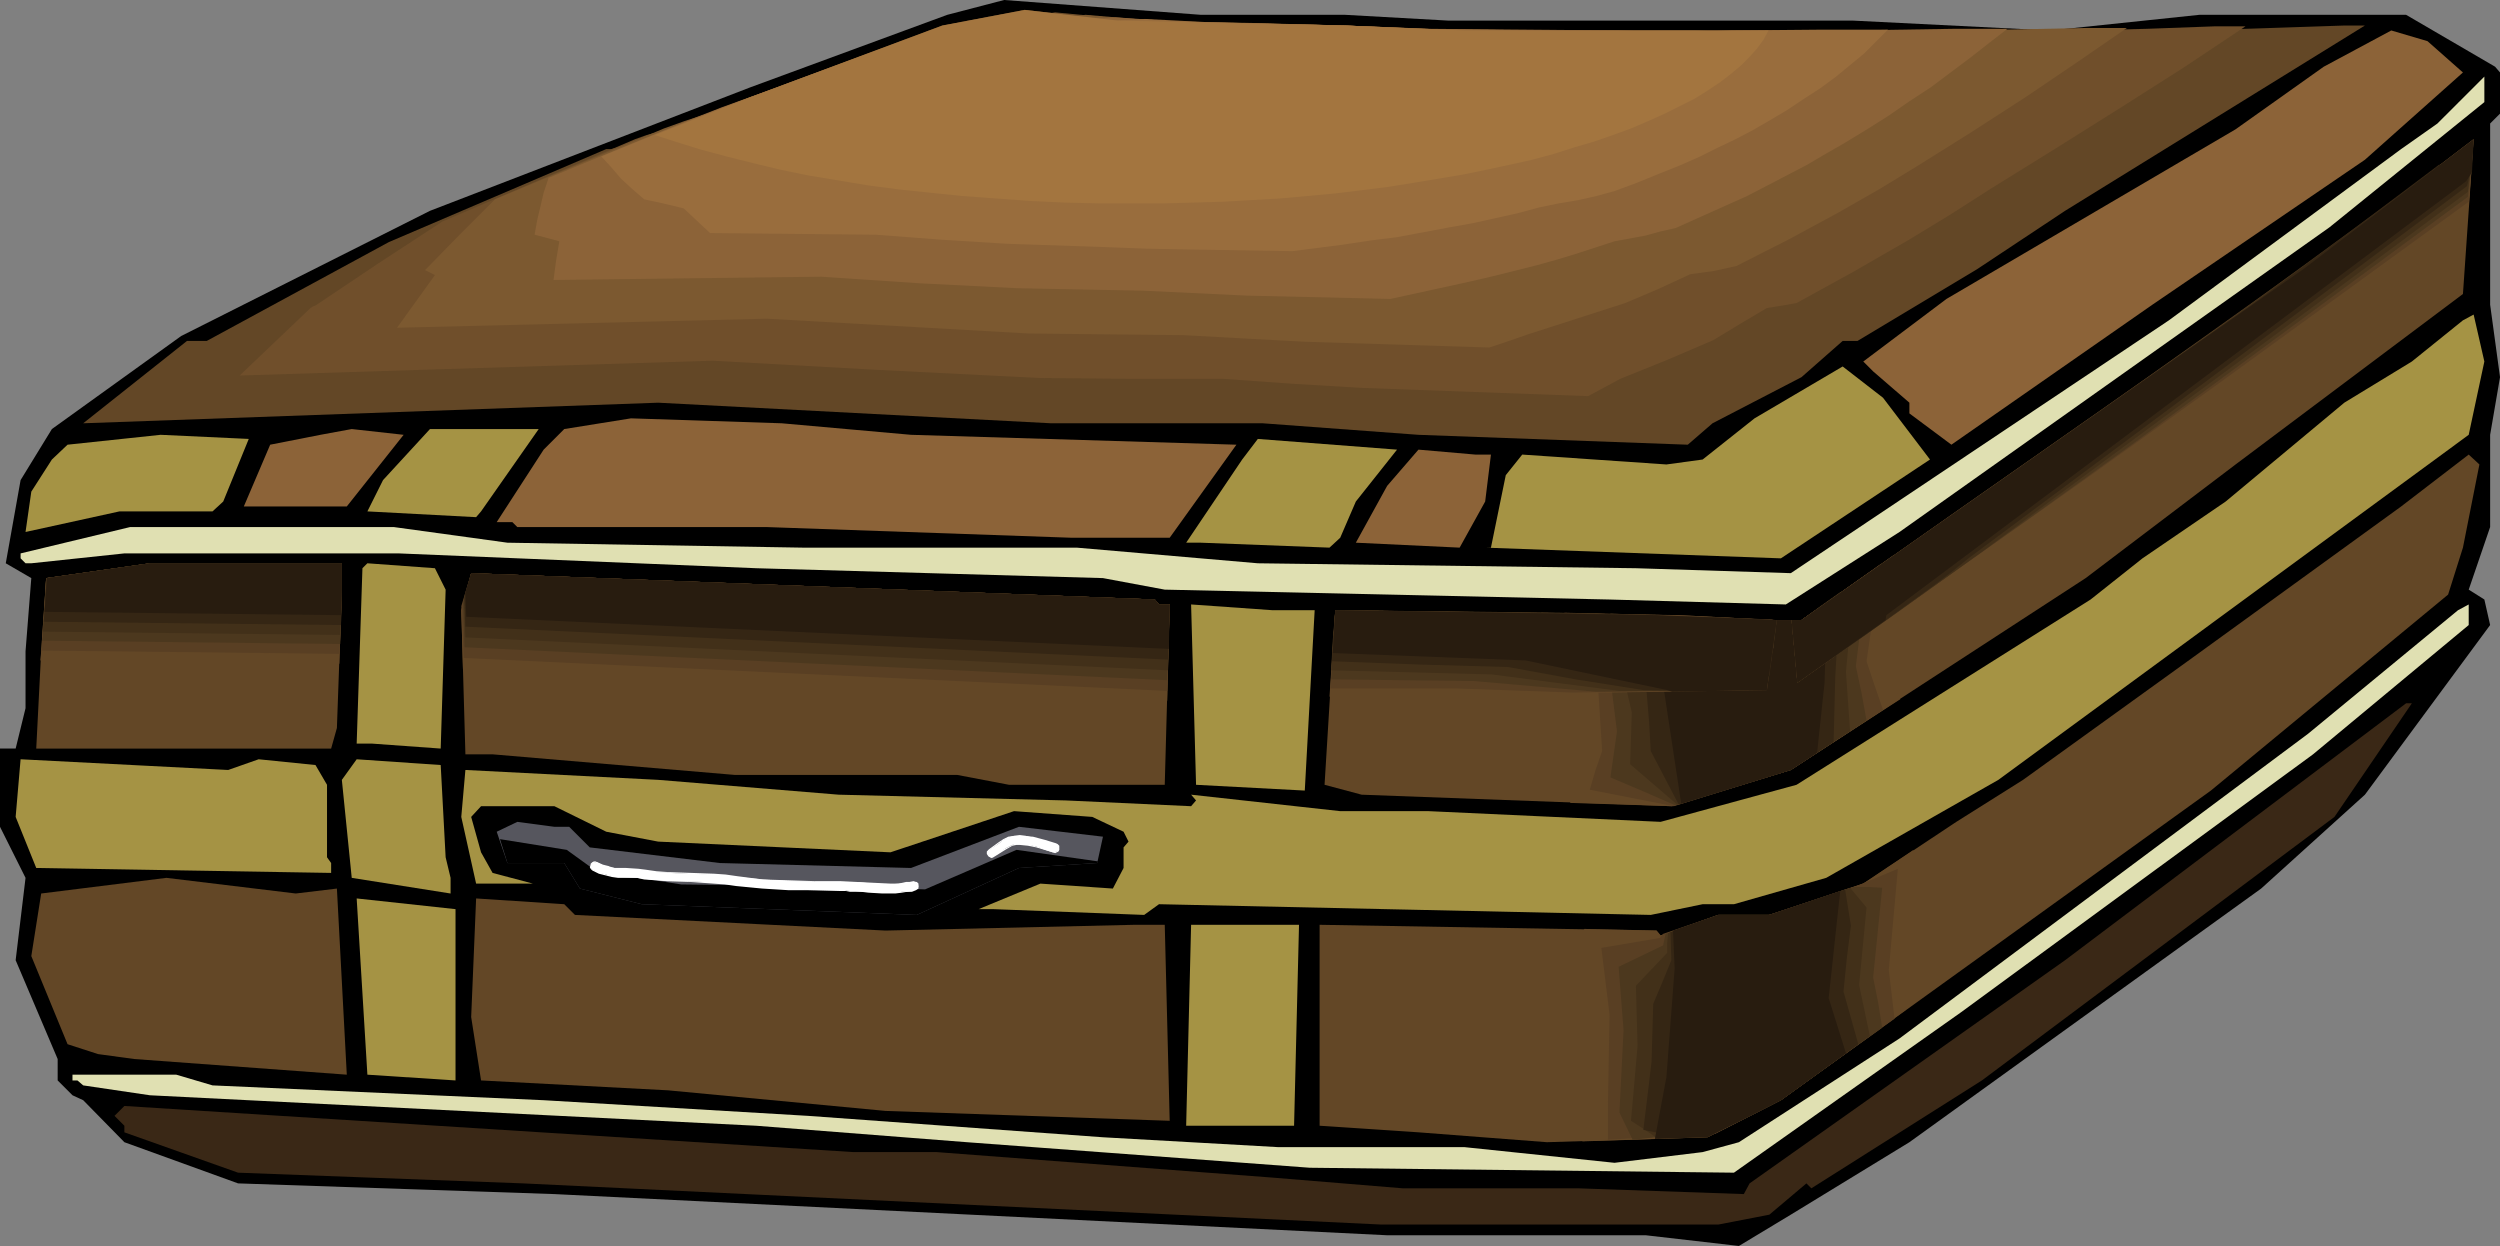 <?xml version="1.0" encoding="UTF-8" standalone="no"?>
<svg
   version="1.0"
   width="129.766mm"
   height="64.674mm"
   id="svg73"
   sodipodi:docname="Luggage 46.wmf"
   xmlns:inkscape="http://www.inkscape.org/namespaces/inkscape"
   xmlns:sodipodi="http://sodipodi.sourceforge.net/DTD/sodipodi-0.dtd"
   xmlns="http://www.w3.org/2000/svg"
   xmlns:svg="http://www.w3.org/2000/svg">
  <rect width="100%" height="100%" fill="#808080" stroke="none"/>
  <sodipodi:namedview
     id="namedview73"
     pagecolor="#ffffff"
     bordercolor="#000000"
     borderopacity="0.25"
     inkscape:showpageshadow="2"
     inkscape:pageopacity="0.0"
     inkscape:pagecheckerboard="0"
     inkscape:deskcolor="#d1d1d1"
     inkscape:document-units="mm" />
  <defs
     id="defs1">
    <pattern
       id="WMFhbasepattern"
       patternUnits="userSpaceOnUse"
       width="6"
       height="6"
       x="0"
       y="0" />
  </defs>
  <path
     style="fill:#000000;fill-opacity:1;fill-rule:evenodd;stroke:none"
     d="m 263.892,2.908 20.2,1.131 h 79.346 l 38.784,1.939 29.25,-3.07 h 40.562 l 17.453,10.178 0.97,1.131 v 8.078 l -1.939,1.939 v 35.543 l 1.939,14.217 -1.939,11.309 v 18.094 l -4.202,12.278 3.07,1.939 1.131,5.008 -24.563,33.281 -20.362,18.417 -69.003,49.76 -23.27,14.217 -10.181,6.139 -18.261,-2.1 h -50.742 l -163.377,-8.078 -62.054,-2.1 -22.301,-8.078 -8.08,-8.239 -2.101,-0.969 -2.909,-2.908 v -4.2 L 3.07,188.375 5.01,172.22 0,162.203 v -15.348 h 3.07 l 1.939,-7.916 V 127.792 L 6.141,113.413 1.131,110.505 4.04,94.188 10.181,84.171 35.552,65.915 84.355,41.359 147.217,17.125 185.84,2.908 196.99,0 235.613,2.908 Z"
     id="path1" />
  <path
     style="fill:#634726;fill-opacity:1;fill-rule:evenodd;stroke:none"
     d="m 263.892,5.008 23.432,0.969 h 75.144 l 37.491,2.1 30.542,-2.1 29.411,-0.969 h 4.04 l -58.822,36.35 -17.291,11.471 -23.432,14.055 h -2.909 l -8.08,7.109 -17.453,9.047 -4.848,4.2 -52.843,-1.939 -30.542,-2.262 H 206.201 L 129.118,79.001 16.322,83.04 36.683,66.885 h 3.878 L 76.275,47.498 118.937,29.242 h 0.97 l 3.878,-0.969 23.432,-9.209 37.653,-14.055 16.16,-3.07 18.261,2.1 z"
     id="path2" />
  <path
     style="fill:#8c6338;fill-opacity:1;fill-rule:evenodd;stroke:none"
     d="m 483.183,14.217 -19.23,17.125 -41.693,28.434 -39.43,27.465 -8.242,-6.139 v -2.1 l -7.11,-6.139 -1.939,-1.939 16.322,-12.278 56.722,-33.281 17.291,-12.278 13.251,-7.109 7.11,2.1 z"
     id="path3" />
  <path
     style="fill:#e0e0b2;fill-opacity:1;fill-rule:evenodd;stroke:none"
     d="m 457.004,44.59 -84.355,59.776 -22.301,14.217 -34.582,-0.969 -87.264,-1.939 -12.12,-2.262 -68.034,-1.939 -70.134,-2.908 H 24.402 L 6.141,110.505 H 5.01 L 4.04,109.536 v -0.969 l 21.493,-5.17 h 51.712 l 22.301,3.07 57.853,0.969 h 53.813 l 35.552,3.07 74.174,0.969 30.381,0.969 74.174,-49.598 45.571,-33.604 7.11,-5.008 9.211,-9.209 v 5.008 z"
     id="path4" />
  <path
     style="fill:#634726;fill-opacity:1;fill-rule:evenodd;stroke:none"
     d="m 438.582,91.118 -29.411,22.295 -57.853,37.643 -23.27,7.109 -60.923,-2.262 -7.272,-1.939 2.101,-34.25 63.024,0.969 23.27,0.969 h 5.171 l 98.414,-68.823 33.451,-25.526 -2.101,30.373 z"
     id="path5" />
  <path
     style="fill:#a59344;fill-opacity:1;fill-rule:evenodd;stroke:none"
     d="m 484.315,85.302 -92.273,67.692 -33.774,19.225 -18.099,5.17 h -6.141 l -10.181,2.1 -96.475,-2.1 -2.909,2.1 -29.573,-1.131 h -2.909 l 12.12,-5.008 14.221,0.969 2.101,-4.039 v -4.039 l 0.97,-1.131 -0.97,-1.939 -6.141,-2.908 -15.352,-1.131 -24.24,8.078 -45.571,-2.1 -10.181,-1.939 -10.181,-5.008 H 94.374 l -1.939,2.1 1.939,6.947 2.262,4.039 7.918,2.1 h 3.232 -14.382 l -2.909,-13.086 0.808,-9.209 37.814,1.939 35.39,2.908 44.602,1.131 24.563,1.131 0.97,-1.131 -0.97,-1.131 29.25,3.231 h 17.291 l 45.571,2.1 26.664,-7.27 57.691,-36.35 10.181,-8.078 16.322,-11.147 23.27,-19.387 13.251,-8.078 10.019,-8.078 2.101,-1.131 2.101,9.209 z"
     id="path6" />
  <path
     style="fill:#a59344;fill-opacity:1;fill-rule:evenodd;stroke:none"
     d="m 378.628,90.149 -29.25,19.387 -58.014,-2.1 h 1.131 l 2.909,-14.217 3.232,-4.039 28.28,1.939 7.11,-0.969 10.181,-8.078 17.291,-10.178 7.918,6.139 z"
     id="path7" />
  <path
     style="fill:#8c6338;fill-opacity:1;fill-rule:evenodd;stroke:none"
     d="m 178.729,85.302 63.832,1.939 -13.09,18.256 h -19.23 l -59.954,-2.1 h -48.803 l -0.97,-0.969 h -3.07 l 9.211,-14.217 4.04,-4.039 13.09,-2.1 29.573,0.969 z"
     id="path8" />
  <path
     style="fill:#8c6338;fill-opacity:1;fill-rule:evenodd;stroke:none"
     d="M 68.034,99.358 H 47.834 l 5.171,-12.117 9.858,-1.939 6.141,-1.131 10.181,1.131 z"
     id="path9" />
  <path
     style="fill:#a59344;fill-opacity:1;fill-rule:evenodd;stroke:none"
     d="m 94.374,100.327 -0.97,1.131 -21.331,-1.131 3.07,-6.139 9.211,-10.017 h 21.331 z"
     id="path10" />
  <path
     style="fill:#a59344;fill-opacity:1;fill-rule:evenodd;stroke:none"
     d="m 43.794,98.388 -2.101,1.939 H 23.432 l -18.422,4.039 1.131,-7.916 4.04,-6.301 3.07,-2.908 18.261,-1.939 17.291,0.808 z"
     id="path11" />
  <path
     style="fill:#a59344;fill-opacity:1;fill-rule:evenodd;stroke:none"
     d="m 265.993,98.388 -3.07,7.109 -2.101,1.939 -25.21,-0.969 h -2.909 l 10.989,-16.317 3.07,-4.039 27.31,2.1 z"
     id="path12" />
  <path
     style="fill:#8c6338;fill-opacity:1;fill-rule:evenodd;stroke:none"
     d="m 292.496,89.179 -1.131,9.209 -5.01,9.047 -20.362,-0.969 6.141,-11.147 6.141,-7.109 11.15,0.969 z"
     id="path13" />
  <path
     style="fill:#634726;fill-opacity:1;fill-rule:evenodd;stroke:none"
     d="m 483.183,107.435 -2.909,9.209 -46.541,38.451 -84.355,60.745 -14.382,7.27 -31.512,0.969 -25.21,-1.939 -19.392,-1.292 v -39.42 l 66.094,1.131 0.808,0.969 11.312,-4.039 h 10.019 l 18.422,-6.139 18.261,-12.117 13.09,-8.239 33.613,-24.234 40.562,-29.403 13.251,-10.178 2.101,1.939 z"
     id="path14" />
  <path
     style="fill:#634726;fill-opacity:1;fill-rule:evenodd;stroke:none"
     d="m 67.064,115.675 -0.97,27.142 -1.131,4.039 H 7.11 l 0.97,-19.064 0.97,-14.379 20.362,-2.908 h 37.653 z"
     id="path15" />
  <path
     style="fill:#a59344;fill-opacity:1;fill-rule:evenodd;stroke:none"
     d="m 87.426,115.675 -0.97,31.18 -13.413,-0.969 h -3.07 l 1.131,-34.412 0.97,-0.969 13.251,0.969 z"
     id="path16" />
  <path
     style="fill:#634726;fill-opacity:1;fill-rule:evenodd;stroke:none"
     d="m 227.371,118.583 h 2.101 l -0.97,35.381 h -30.542 l -10.181,-1.939 h -43.632 l -47.51,-4.039 h -5.333 l -0.808,-28.272 1.939,-7.27 134.128,5.17 z"
     id="path17" />
  <path
     style="fill:#a59344;fill-opacity:1;fill-rule:evenodd;stroke:none"
     d="m 257.913,119.714 -1.939,35.381 -21.331,-1.131 -0.97,-35.381 15.998,1.131 z"
     id="path18" />
  <path
     style="fill:#e0e0b2;fill-opacity:1;fill-rule:evenodd;stroke:none"
     d="m 453.772,147.986 -69.003,50.567 -44.602,31.504 -83.224,-0.969 -67.226,-5.008 -41.37,-3.231 -118.937,-5.978 -13.09,-1.939 -1.131,-0.969 h -0.97 v -1.131 h 20.362 l 7.11,2.1 64.963,2.908 51.874,3.07 57.853,4.2 34.421,1.939 h 36.522 l 29.411,3.07 17.291,-2.1 7.11,-1.939 31.512,-20.356 80.154,-59.776 29.411,-24.234 2.101,-1.131 v 4.039 z"
     id="path19" />
  <path
     style="fill:#3a2816;fill-opacity:1;fill-rule:evenodd;stroke:none"
     d="m 457.974,160.264 -69.165,51.698 -33.451,21.164 -0.97,-0.969 -7.272,6.139 -10.019,1.939 h -66.094 l -168.387,-8.078 -55.914,-2.1 -22.301,-7.916 v -1.292 l -1.939,-1.939 1.939,-1.939 143.016,9.047 h 16.322 l 65.933,5.008 25.533,2.1 h 34.421 l 32.482,1.131 1.131,-2.1 61.893,-43.782 66.902,-50.406 h 1.131 z"
     id="path20" />
  <path
     style="fill:#a59344;fill-opacity:1;fill-rule:evenodd;stroke:none"
     d="m 50.742,148.955 11.15,1.131 2.262,3.877 v 14.217 l 0.808,1.131 v 1.939 L 7.11,170.281 3.07,160.264 4.04,148.955 44.763,151.056 Z"
     id="path21" />
  <path
     style="fill:#a59344;fill-opacity:1;fill-rule:evenodd;stroke:none"
     d="m 87.426,168.181 0.97,4.039 v 3.07 l -19.392,-3.07 -1.939,-19.225 2.909,-4.039 16.483,1.131 z"
     id="path22" />
  <path
     style="fill:#56565e;fill-opacity:1;fill-rule:evenodd;stroke:none"
     d="m 111.665,162.203 4.04,4.039 25.533,3.07 37.491,0.969 21.17,-8.078 16.483,1.939 -1.131,5.17 -15.352,0.969 -20.038,9.209 -53.974,-2.1 -12.12,-3.07 -3.07,-5.008 H 99.545 l -2.101,-6.139 4.04,-1.939 7.272,0.969 z"
     id="path23" />
  <path
     style="fill:#634726;fill-opacity:1;fill-rule:evenodd;stroke:none"
     d="m 66.094,174.32 0.97,18.256 0.97,18.256 -41.693,-3.07 -7.11,-0.969 -5.979,-1.939 -7.11,-17.287 1.939,-12.278 24.563,-3.07 25.371,3.07 z"
     id="path24" />
  <path
     style="fill:#a59344;fill-opacity:1;fill-rule:evenodd;stroke:none"
     d="m 89.365,211.963 -17.291,-1.131 -2.101,-34.573 19.392,2.1 z"
     id="path25" />
  <path
     style="fill:#634726;fill-opacity:1;fill-rule:evenodd;stroke:none"
     d="m 112.797,179.49 60.923,3.07 48.803,-1.131 h 5.979 l 0.97,38.451 -55.752,-1.939 -42.662,-4.039 -36.683,-1.939 -1.939,-12.44 0.97,-23.264 17.291,1.131 z"
     id="path26" />
  <path
     style="fill:#a59344;fill-opacity:1;fill-rule:evenodd;stroke:none"
     d="m 253.873,220.848 h -21.17 l 0.97,-39.42 h 21.17 z"
     id="path27" />
  <path
     style="fill:#704f2b;fill-opacity:1;fill-rule:evenodd;stroke:none"
     d="m 263.892,5.008 10.504,0.485 10.666,0.485 h 31.189 31.189 L 380.406,7.593 394.142,6.785 407.878,5.978 421.129,5.654 434.38,5.17 h 6.141 l -12.12,8.078 -12.443,7.916 -12.605,7.916 -12.766,7.916 -8.08,5.17 -8.242,5.008 -10.666,6.139 -11.15,6.139 -2.747,0.485 -3.07,0.485 -5.171,3.07 -5.333,3.231 -9.05,3.877 -9.211,3.716 -6.302,3.393 -44.44,-1.616 -13.574,-0.808 -13.574,-0.969 h -18.099 l -17.938,-0.162 -32.158,-1.616 -31.997,-1.777 -92.758,2.908 6.949,-6.624 6.949,-6.624 0.485,-0.323 0.485,-0.162 12.282,-8.239 12.605,-8.239 18.907,-8.078 18.907,-8.078 2.262,-0.808 2.262,-0.646 3.394,-1.131 3.555,-0.969 21.816,-8.078 33.936,-10.986 15.19,-2.262 8.403,0.808 8.403,0.808 20.038,0.485 z"
     id="path28" />
  <path
     style="fill:#7c5930;fill-opacity:1;fill-rule:evenodd;stroke:none"
     d="m 263.892,5.008 18.746,0.808 24.886,0.162 h 24.886 l 28.442,1.131 12.12,-0.485 12.12,-0.646 23.755,-0.485 h 8.403 l -9.858,6.785 -10.019,6.785 -10.504,6.785 -10.827,6.785 -3.717,2.262 -3.717,2.262 -7.918,4.524 -9.858,5.331 -10.181,5.17 -4.363,0.969 -4.686,0.646 -6.302,2.908 -6.464,2.746 -9.534,3.07 -9.534,3.07 -3.717,1.292 -3.878,1.292 -36.198,-1.131 -11.958,-0.646 -11.797,-0.646 -15.19,-0.162 -15.19,-0.162 -25.694,-1.454 -25.694,-1.454 -72.558,1.777 3.717,-5.17 3.717,-5.17 -0.97,-0.485 -0.97,-0.485 6.787,-6.947 6.949,-6.947 33.128,-13.894 4.04,-1.454 4.04,-1.292 10.019,-3.393 10.181,-3.393 10.342,-3.393 29.734,-7.593 7.11,-0.969 7.272,-0.808 7.595,0.646 7.757,0.646 17.776,0.323 z"
     id="path29" />
  <path
     style="fill:#8c6338;fill-opacity:1;fill-rule:evenodd;stroke:none"
     d="m 263.892,5.008 16.483,0.646 37.006,0.323 24.078,0.808 21.008,-0.808 20.685,-0.323 h 10.666 l -3.555,2.746 -3.717,2.908 -3.878,2.908 -3.878,2.908 -4.202,2.746 -4.202,2.908 -4.363,2.746 -4.525,2.746 -3.394,1.939 -3.555,2.1 -3.717,1.939 -3.717,1.939 -4.363,2.262 -4.686,2.1 -4.686,2.1 -4.686,2.1 -2.909,0.646 -2.909,0.808 -6.141,1.131 -7.434,2.423 -3.717,1.131 -4.04,1.131 -9.696,2.423 -5.01,1.131 -5.171,1.131 -8.888,1.939 -14.059,-0.323 -14.059,-0.323 -10.181,-0.485 -10.181,-0.485 -24.725,-0.485 -19.23,-0.969 -19.23,-1.292 -26.341,0.323 -26.179,0.323 0.485,-3.716 0.646,-3.877 -2.424,-0.646 -2.424,-0.646 0.485,-2.746 0.646,-2.746 0.646,-2.746 0.97,-2.908 14.059,-5.816 14.221,-5.816 5.818,-2.262 5.818,-2.1 12.928,-4.524 9.534,-2.746 9.534,-2.746 25.856,-4.524 6.787,-0.485 6.626,-0.485 6.949,0.485 6.949,0.485 z"
     id="path30" />
  <path
     style="fill:#996d3d;fill-opacity:1;fill-rule:evenodd;stroke:none"
     d="m 263.892,5.008 14.059,0.646 24.402,0.323 9.696,0.323 9.858,0.162 8.888,-0.162 9.05,-0.323 17.776,-0.162 h 12.766 l -2.262,2.262 -2.424,2.423 -2.747,2.262 -2.747,2.262 -3.07,2.262 -3.232,2.1 -3.394,2.262 -3.555,2.1 -3.07,1.777 -3.394,1.777 -3.394,1.616 -3.555,1.777 -4.04,1.777 -4.04,1.616 -4.363,1.777 -4.363,1.616 -3.555,0.969 -3.555,0.808 -3.878,0.646 -3.878,0.808 -4.202,1.131 -4.363,0.969 -4.363,0.969 -4.525,0.808 -5.171,0.969 -5.171,0.969 -5.171,0.646 -5.333,0.808 -5.01,0.646 -5.01,0.646 -19.877,-0.323 -8.565,-0.162 -8.565,-0.323 -9.534,-0.323 -9.534,-0.323 -12.928,-0.808 -12.766,-0.969 -16.322,-0.162 -16.16,-0.162 -2.586,-2.423 -2.586,-2.423 -4.04,-0.969 -3.717,-0.808 -2.424,-2.1 -2.101,-1.939 -1.939,-2.262 -1.939,-2.1 11.797,-4.847 11.797,-4.685 15.19,-5.654 7.918,-2.908 7.918,-2.908 8.888,-2.1 8.888,-2.1 10.989,-0.646 11.15,-0.646 5.979,-0.162 6.141,-0.323 12.605,0.646 z"
     id="path31" />
  <path
     style="fill:#a3753f;fill-opacity:1;fill-rule:evenodd;stroke:none"
     d="m 263.892,5.008 23.432,0.969 h 59.63 l -0.97,1.777 -1.293,1.777 -1.454,1.616 -1.778,1.777 -1.939,1.616 -2.101,1.616 -2.424,1.616 -2.586,1.616 -2.909,1.454 -2.909,1.454 -3.232,1.454 -3.394,1.454 -3.555,1.292 -3.717,1.292 -3.878,1.131 -4.04,1.292 -4.202,1.131 -4.363,0.969 -4.525,0.969 -4.686,0.969 -4.848,0.808 -4.848,0.808 -5.01,0.808 -5.171,0.646 -5.333,0.646 -5.333,0.485 -5.333,0.485 -5.656,0.323 -5.656,0.323 -5.656,0.162 -5.818,0.162 h -5.818 -6.949 l -6.787,-0.162 -6.787,-0.323 -6.626,-0.485 -6.626,-0.485 -6.302,-0.646 -6.141,-0.646 -6.141,-0.808 -5.818,-0.969 -5.818,-0.969 -5.494,-1.131 -5.333,-1.292 -5.171,-1.292 -4.848,-1.292 -4.686,-1.454 -4.525,-1.454 18.746,-7.432 37.653,-14.055 16.16,-3.07 18.261,2.1 z"
     id="path32" />
  <path
     style="fill:#634726;fill-opacity:1;fill-rule:evenodd;stroke:none"
     d="m 372.811,137.162 -21.493,13.894 -23.27,7.109 -20.038,-0.646 3.232,-6.462 v -22.456 l -8.888,-8.401 22.624,0.485 23.27,0.969 h 5.171 l 18.099,-12.763 -3.232,19.71 z"
     id="path33" />
  <path
     style="fill:#593f23;fill-opacity:1;fill-rule:evenodd;stroke:none"
     d="m 369.417,139.262 -18.099,11.794 -11.474,3.554 -11.474,3.554 -16.483,-3.231 1.131,-3.877 1.293,-3.716 -0.646,-10.178 -0.646,-10.178 -6.141,-6.785 20.362,0.485 21.008,0.969 h 5.171 l 7.757,-5.493 7.757,-5.493 -2.747,19.064 1.616,4.847 z"
     id="path34" />
  <path
     style="fill:#4c381e;fill-opacity:1;fill-rule:evenodd;stroke:none"
     d="m 366.185,141.362 -7.434,4.847 -7.434,4.847 -22.624,6.947 -6.302,-2.746 -6.464,-2.746 1.293,-9.047 -1.131,-9.047 -1.293,-9.047 -1.778,-2.423 -1.616,-2.585 18.099,0.323 9.373,0.485 9.373,0.485 h 5.171 l 6.464,-4.524 6.464,-4.524 -1.131,9.047 -1.131,9.047 1.131,5.331 z"
     id="path35" />
  <path
     style="fill:#423019;fill-opacity:1;fill-rule:evenodd;stroke:none"
     d="m 362.953,143.463 -5.818,3.716 -5.818,3.877 -11.15,3.393 -11.15,3.393 -9.211,-7.916 0.323,-10.178 -3.717,-15.994 -0.485,-3.393 7.918,0.323 8.08,0.162 16.322,0.808 h 5.171 l 10.342,-7.27 -0.808,8.724 -0.808,8.724 z"
     id="path36" />
  <path
     style="fill:#352614;fill-opacity:1;fill-rule:evenodd;stroke:none"
     d="m 359.721,145.563 -4.202,2.746 -4.202,2.746 -21.978,6.785 -5.494,-10.501 -0.323,-5.654 -0.485,-5.816 -4.848,-13.732 1.131,-0.808 0.97,-0.808 13.898,0.485 6.949,0.323 7.11,0.323 h 5.171 l 3.717,-2.746 3.878,-2.746 -0.485,8.239 -0.485,8.401 z"
     id="path37" />
  <path
     style="fill:#281c0f;fill-opacity:1;fill-rule:evenodd;stroke:none"
     d="m 356.489,147.663 -5.171,3.393 -21.493,6.624 -3.878,-25.526 -6.141,-11.632 5.171,0.162 23.27,0.969 h 5.171 l 5.01,-3.554 -0.485,15.833 z"
     id="path38" />
  <path
     style="fill:#634726;fill-opacity:1;fill-rule:evenodd;stroke:none"
     d="m 373.942,198.069 -24.563,17.771 -14.382,7.27 -24.563,0.808 2.586,-9.047 V 195.807 l -2.262,-13.571 14.221,0.323 0.808,0.969 11.312,-4.039 h 10.019 l 18.422,-6.139 9.858,-6.624 -1.939,22.295 z"
     id="path39" />
  <path
     style="fill:#593f23;fill-opacity:1;fill-rule:evenodd;stroke:none"
     d="m 371.68,199.846 -22.301,15.994 -12.928,6.624 -10.504,0.485 -10.504,0.646 v -3.393 -3.554 l 0.162,-8.886 0.162,-8.724 -1.616,-13.086 11.474,-1.939 0.646,-0.808 10.827,-3.716 h 10.019 l 17.453,-5.816 7.757,-3.231 -1.778,19.872 z"
     id="path40" />
  <path
     style="fill:#4c381e;fill-opacity:1;fill-rule:evenodd;stroke:none"
     d="m 369.256,201.623 -10.019,7.109 -9.858,7.109 -5.818,2.908 -5.656,2.908 -17.614,1.939 -2.586,-5.331 0.808,-16.156 -0.97,-12.44 8.726,-4.2 0.485,-2.262 5.171,-1.777 5.171,-1.939 h 10.019 l 8.403,-2.746 8.242,-2.746 h 2.747 l 2.747,0.162 -1.778,17.61 0.97,4.847 z"
     id="path41" />
  <path
     style="fill:#423019;fill-opacity:1;fill-rule:evenodd;stroke:none"
     d="m 366.832,203.239 -17.453,12.601 -5.01,2.585 -5.01,2.423 -14.059,2.585 -2.586,-1.777 -2.747,-1.777 0.646,-7.27 0.646,-7.432 -0.162,-5.816 -0.162,-5.978 6.141,-6.462 v -1.939 l 0.162,-1.939 9.858,-3.554 h 10.019 l 7.918,-2.585 7.918,-2.746 1.616,1.939 1.616,1.939 -1.454,15.186 z"
     id="path42" />
  <path
     style="fill:#352614;fill-opacity:1;fill-rule:evenodd;stroke:none"
     d="m 364.569,204.854 -15.19,10.986 -4.363,2.262 -4.202,2.1 -10.666,3.07 -7.757,-1.616 0.808,-6.624 0.808,-6.785 0.323,-11.309 1.778,-4.2 1.778,-4.362 -0.162,-5.493 9.373,-3.393 h 10.019 l 14.867,-5.008 1.131,7.109 -0.808,6.462 -0.646,6.462 z"
     id="path43" />
  <path
     style="fill:#281c0f;fill-opacity:1;fill-rule:evenodd;stroke:none"
     d="m 362.145,206.631 -12.766,9.209 -14.382,7.27 -10.342,0.323 2.262,-12.117 1.616,-21.326 -0.323,-7.432 8.888,-3.07 h 10.019 l 13.898,-4.685 -2.262,21.002 z"
     id="path44" />
  <path
     style="fill:#634726;fill-opacity:1;fill-rule:evenodd;stroke:none"
     d="m 67.064,115.675 -0.485,14.54 -58.661,-0.646 0.162,-1.777 0.97,-14.379 20.362,-2.908 h 37.653 z"
     id="path45" />
  <path
     style="fill:#593f23;fill-opacity:1;fill-rule:evenodd;stroke:none"
     d="m 67.064,115.675 -0.162,6.301 -0.323,6.301 -58.499,-0.646 0.162,-0.808 v -0.969 l 0.485,-6.139 0.323,-6.301 10.181,-1.454 10.181,-1.454 h 37.653 z"
     id="path46" />
  <path
     style="fill:#4c381e;fill-opacity:1;fill-rule:evenodd;stroke:none"
     d="m 67.064,115.675 -0.323,10.663 -29.25,-0.323 -29.25,-0.323 0.162,-0.808 v -0.969 l 0.646,-10.501 10.181,-1.454 10.181,-1.454 h 37.653 z"
     id="path47" />
  <path
     style="fill:#423019;fill-opacity:1;fill-rule:evenodd;stroke:none"
     d="m 67.064,115.675 -0.162,4.524 -0.162,4.362 -29.25,-0.323 -14.544,-0.162 -14.544,-0.162 0.162,-1.939 0.323,-4.2 0.162,-4.362 10.181,-1.454 10.181,-1.454 h 37.653 z"
     id="path48" />
  <path
     style="fill:#352614;fill-opacity:1;fill-rule:evenodd;stroke:none"
     d="m 67.064,115.675 -0.162,6.947 -58.338,-0.646 0.162,-1.777 0.162,-3.393 0.323,-3.393 10.181,-1.454 10.019,-1.454 h 37.653 z"
     id="path49" />
  <path
     style="fill:#281c0f;fill-opacity:1;fill-rule:evenodd;stroke:none"
     d="m 67.064,115.675 -0.162,5.008 -58.176,-0.646 0.162,-1.777 0.323,-4.847 20.2,-2.908 h 37.653 z"
     id="path50" />
  <path
     style="fill:#634726;fill-opacity:1;fill-rule:evenodd;stroke:none"
     d="m 227.371,118.583 h 2.101 l -0.485,18.902 -138.168,-6.301 -0.323,-11.471 1.939,-7.27 134.128,5.17 z"
     id="path51" />
  <path
     style="fill:#593f23;fill-opacity:1;fill-rule:evenodd;stroke:none"
     d="m 227.371,118.583 h 2.101 l -0.485,16.963 -138.006,-6.462 -0.485,-10.178 0.97,-3.231 0.97,-3.231 134.128,5.17 z"
     id="path52" />
  <path
     style="fill:#4c381e;fill-opacity:1;fill-rule:evenodd;stroke:none"
     d="m 227.371,118.583 h 2.101 l -0.485,14.863 -68.842,-3.231 -69.003,-3.231 -0.323,-8.724 1.616,-5.816 134.128,5.17 z"
     id="path53" />
  <path
     style="fill:#423019;fill-opacity:1;fill-rule:evenodd;stroke:none"
     d="m 227.371,118.583 h 2.101 l -0.323,12.925 -69.003,-3.231 -68.842,-3.231 -0.323,-7.432 1.454,-5.17 134.128,5.17 z"
     id="path54" />
  <path
     style="fill:#352614;fill-opacity:1;fill-rule:evenodd;stroke:none"
     d="m 227.371,118.583 h 2.101 l -0.323,10.824 -137.845,-6.462 -0.162,-6.139 0.646,-2.1 0.646,-2.262 134.128,5.17 z"
     id="path55" />
  <path
     style="fill:#281c0f;fill-opacity:1;fill-rule:evenodd;stroke:none"
     d="m 227.371,118.583 h 2.101 l -0.162,8.724 -137.845,-6.301 -0.162,-4.847 1.131,-3.716 134.128,5.17 z"
     id="path56" />
  <path
     style="fill:#634726;fill-opacity:1;fill-rule:evenodd;stroke:none"
     d="m 260.822,136.677 1.131,-16.963 63.024,0.969 23.27,0.969 h 0.323 l -1.939,13.732 z"
     id="path57" />
  <path
     style="fill:#593f23;fill-opacity:1;fill-rule:evenodd;stroke:none"
     d="m 260.984,135.062 0.97,-15.348 37.653,0.485 15.029,0.323 14.867,0.162 18.746,0.969 v 2.585 l -5.171,11.147 -34.582,0.485 -22.786,-0.808 z"
     id="path58" />
  <path
     style="fill:#4c381e;fill-opacity:1;fill-rule:evenodd;stroke:none"
     d="m 261.145,133.284 0.162,-3.393 0.162,-3.393 0.485,-6.785 43.955,0.485 28.28,0.808 14.221,0.646 -0.485,5.493 -4.363,4.2 -4.202,4.039 -26.179,0.323 -24.078,-2.1 -14.059,-0.162 z"
     id="path59" />
  <path
     style="fill:#423019;fill-opacity:1;fill-rule:evenodd;stroke:none"
     d="m 261.145,131.507 0.323,-5.978 0.485,-5.816 25.21,0.323 25.21,0.323 13.251,0.485 13.251,0.323 9.534,0.485 -0.485,4.039 -0.485,4.2 -5.979,2.746 -5.979,2.908 h -17.776 l -12.605,-1.616 -12.443,-1.616 z"
     id="path60" />
  <path
     style="fill:#352614;fill-opacity:1;fill-rule:evenodd;stroke:none"
     d="m 261.307,129.73 0.323,-5.008 0.323,-5.008 56.56,0.808 12.605,0.485 12.443,0.323 5.01,0.323 -1.454,10.986 -15.352,2.908 -9.373,-0.162 -13.251,-2.1 -13.251,-2.423 -17.291,-0.485 z"
     id="path61" />
  <path
     style="fill:#281c0f;fill-opacity:1;fill-rule:evenodd;stroke:none"
     d="m 261.469,128.115 0.485,-8.401 63.024,0.969 23.27,0.969 h 0.323 l -1.939,13.732 -18.584,0.323 -0.97,-0.323 -27.795,-5.816 z"
     id="path62" />
  <path
     style="fill:#634726;fill-opacity:1;fill-rule:evenodd;stroke:none"
     d="m 351.48,121.652 h 1.939 L 451.833,52.829 485.284,27.303 484.315,40.551 352.611,133.931 Z"
     id="path63" />
  <path
     style="fill:#593f23;fill-opacity:1;fill-rule:evenodd;stroke:none"
     d="m 351.48,121.652 h 1.939 l 29.411,-20.679 29.573,-20.679 23.109,-16.317 22.947,-16.317 26.664,-19.064 -0.323,5.493 -0.485,5.493 -49.126,35.704 -13.251,9.532 -13.09,9.37 -56.237,39.743 z"
     id="path64" />
  <path
     style="fill:#4c381e;fill-opacity:1;fill-rule:evenodd;stroke:none"
     d="m 351.48,121.652 h 1.939 l 68.842,-48.306 42.986,-30.696 9.858,-6.462 10.019,-6.301 -0.485,4.362 -0.485,4.362 -32.643,24.072 -32.643,24.072 -19.715,14.217 -23.27,16.479 -23.27,16.479 z"
     id="path65" />
  <path
     style="fill:#423019;fill-opacity:1;fill-rule:evenodd;stroke:none"
     d="m 351.48,121.652 h 1.939 l 78.699,-55.091 39.754,-29.08 13.09,-6.301 -0.808,6.462 -40.723,30.211 -40.885,30.211 -6.464,4.847 -6.787,5.008 -18.261,13.086 -18.422,12.925 z"
     id="path66" />
  <path
     style="fill:#352614;fill-opacity:1;fill-rule:evenodd;stroke:none"
     d="m 351.48,121.652 h 1.939 l 88.557,-62.038 18.261,-13.571 18.261,-13.732 3.232,0.162 h 3.232 l -0.97,4.039 -48.803,36.512 -48.803,36.35 -3.394,2.746 -3.394,2.585 -13.413,9.693 -13.574,9.532 z"
     id="path67" />
  <path
     style="fill:#281c0f;fill-opacity:1;fill-rule:evenodd;stroke:none"
     d="m 351.48,121.652 h 1.939 l 98.414,-68.823 33.451,-25.526 -0.323,6.462 -1.131,1.777 -113.766,85.141 -0.162,0.969 -17.291,12.278 z"
     id="path68" />
  <path
     style="fill:#000000;fill-opacity:1;fill-rule:evenodd;stroke:none"
     d="m 215.413,168.989 -0.162,0.323 -15.352,0.969 -20.038,9.209 -53.974,-2.1 -12.12,-3.07 -3.07,-5.008 H 99.545 l -1.454,-4.685 13.09,2.1 5.818,4.2 16.645,2.585 26.826,0.323 21.008,0.646 17.938,-7.755 z"
     id="path69" />
  <path
     style="fill:#ffffff;fill-opacity:1;fill-rule:evenodd;stroke:none"
     d="m 117.16,169.15 h -0.323 -0.323 l -0.323,0.162 -0.162,0.162 -0.162,0.323 v 0.323 l 0.162,0.323 0.162,0.162 1.454,0.646 1.131,0.323 1.293,0.323 1.131,0.162 h 1.131 l 2.586,0.162 1.454,0.162 4.525,0.485 h 4.525 l 4.525,0.323 2.262,0.162 2.262,0.323 5.01,0.485 5.171,0.323 5.01,0.162 h 5.171 0.323 0.808 l 0.808,0.162 h 1.131 l 1.131,0.162 h 1.293 l 2.747,0.162 h 2.586 l 1.293,-0.162 h 0.97 l 0.97,-0.162 0.646,-0.323 0.485,-0.162 0.162,-0.485 -0.162,-0.323 -0.162,-0.323 -0.323,-0.162 h -0.323 -0.808 l -0.323,0.162 h -0.323 l -1.454,0.162 -1.616,0.162 -3.394,-0.162 -3.232,-0.323 h -3.232 -5.01 l -5.01,-0.162 -5.171,-0.323 -5.01,-0.485 -2.262,-0.323 -2.262,-0.162 -9.05,-0.323 -2.262,-0.162 -2.262,-0.323 -1.293,-0.162 -2.424,-0.162 h -1.131 l -1.131,-0.162 -1.131,-0.162 -1.131,-0.323 z"
     id="path70" />
  <path
     style="fill:#ffffff;fill-opacity:1;fill-rule:evenodd;stroke:none"
     d="m 117.16,169.15 -0.323,-0.162 h -0.323 v 0 l -0.323,0.162 -0.323,0.323 v 0.323 l -0.162,0.323 0.162,0.323 0.323,0.323 1.293,0.646 1.293,0.323 v 0 l 1.293,0.323 1.131,0.162 h 1.131 2.586 l 1.454,0.323 4.525,0.323 4.525,0.162 4.525,0.323 2.262,0.162 2.262,0.323 5.01,0.485 5.171,0.323 h 5.01 l 5.171,0.162 h 0.323 0.808 l 0.808,0.162 h 1.131 1.131 l 1.293,0.162 2.747,0.162 h 2.586 l 1.293,-0.162 0.97,-0.162 h 0.97 l 0.808,-0.323 0.485,-0.323 v -0.485 -0.485 l -0.323,-0.323 h -0.162 l -0.485,-0.162 -0.808,0.162 h -0.323 -0.323 l -1.454,0.323 h -1.616 l -3.394,-0.162 -3.232,-0.162 -3.232,-0.162 h -5.01 l -5.01,-0.162 -5.171,-0.162 -5.01,-0.646 -2.262,-0.323 -2.262,-0.162 -9.05,-0.323 -2.262,-0.162 -2.262,-0.323 -1.293,-0.162 -2.424,-0.162 h -1.131 -1.131 l -1.131,-0.323 h 0.162 l -1.293,-0.323 -1.131,-0.485 -0.162,0.162 1.293,0.646 1.131,0.323 v 0 l 1.131,0.162 1.131,0.162 h 1.131 l 2.424,0.162 1.293,0.162 2.262,0.323 h 2.262 l 9.05,0.485 2.262,0.162 2.262,0.323 5.01,0.485 5.171,0.323 h 5.01 l 5.01,0.162 h 3.232 l 3.232,0.323 3.394,0.162 1.616,-0.162 1.454,-0.162 h 0.323 l 0.323,-0.162 h 0.808 0.323 v 0 l 0.323,0.162 h -0.162 l 0.162,0.162 v 0 l 0.162,0.323 v 0 l -0.162,0.323 v 0 l -0.323,0.162 -0.808,0.323 h 0.162 l -0.97,0.162 -0.97,0.162 h -1.293 -2.586 l -2.747,-0.162 h -1.293 l -1.131,-0.162 h -1.131 -0.808 l -0.808,-0.162 h -0.323 -5.171 l -5.01,-0.162 -5.171,-0.323 -5.01,-0.485 -2.262,-0.323 -2.262,-0.162 -4.525,-0.162 -4.525,-0.162 -4.525,-0.485 -1.454,-0.162 -2.586,-0.162 h -1.131 l -1.131,-0.162 -1.293,-0.162 h 0.162 l -1.293,-0.485 -1.293,-0.485 v 0 l -0.323,-0.323 h 0.162 l -0.162,-0.162 v 0 -0.323 l 0.162,-0.323 v 0.162 l 0.162,-0.323 -0.162,0.162 0.323,-0.162 v 0 l 0.323,-0.162 h -0.162 l 0.323,0.162 z"
     id="path71" />
  <path
     style="fill:#ffffff;fill-opacity:1;fill-rule:evenodd;stroke:none"
     d="m 194.566,168.181 0.323,-0.162 1.293,-0.808 1.131,-0.808 1.293,-0.646 0.646,-0.162 h 0.808 l 1.616,0.162 1.616,0.323 1.778,0.646 1.454,0.485 h 0.485 l 0.162,-0.162 0.323,-0.162 0.162,-0.323 v -0.162 -0.323 l -0.162,-0.323 -0.323,-0.162 -2.262,-0.646 -2.424,-0.646 -1.293,-0.323 h -1.131 -1.131 l -1.131,0.323 -0.97,0.485 -0.808,0.646 -1.939,1.292 h -0.162 l -0.162,0.323 v 0.485 l 0.323,0.485 0.162,0.162 z"
     id="path72" />
  <path
     style="fill:#ffffff;fill-opacity:1;fill-rule:evenodd;stroke:none"
     d="m 194.566,168.342 0.323,-0.162 1.293,-0.808 1.293,-0.808 1.131,-0.646 0.808,-0.162 h -0.162 0.808 l 1.616,0.162 1.616,0.323 v 0 l 1.616,0.485 1.616,0.485 v 0 l 0.485,0.162 0.323,-0.162 0.323,-0.162 0.162,-0.323 v -0.162 -0.162 -0.485 l -0.323,-0.323 -0.323,-0.162 -2.101,-0.646 -2.424,-0.646 h -0.162 l -1.293,-0.162 -1.131,-0.162 -1.131,0.162 -1.131,0.162 -0.97,0.485 -0.97,0.646 -1.778,1.292 -0.162,0.162 -0.323,0.323 v 0.485 l 0.323,0.485 0.323,0.162 0.323,0.162 v -0.323 h -0.323 0.162 l -0.323,-0.162 v 0 l -0.162,-0.323 v 0 -0.485 0 l 0.162,-0.162 v 0 l 0.162,-0.162 1.778,-1.292 0.97,-0.646 0.97,-0.323 h -0.162 l 1.131,-0.323 h 1.131 1.131 l 1.293,0.323 v 0 l 2.424,0.646 2.101,0.646 0.323,0.162 v -0.162 l 0.162,0.323 v 0 0.323 0.162 0 l -0.162,0.323 0.162,-0.162 -0.323,0.323 h -0.323 0.162 -0.485 0.162 l -1.616,-0.485 -1.616,-0.485 h -0.162 l -1.616,-0.485 -1.616,-0.162 h -0.808 l -0.646,0.323 -1.293,0.646 -1.293,0.646 -1.131,0.808 -0.323,0.162 v 0 z"
     id="path73" />
</svg>
